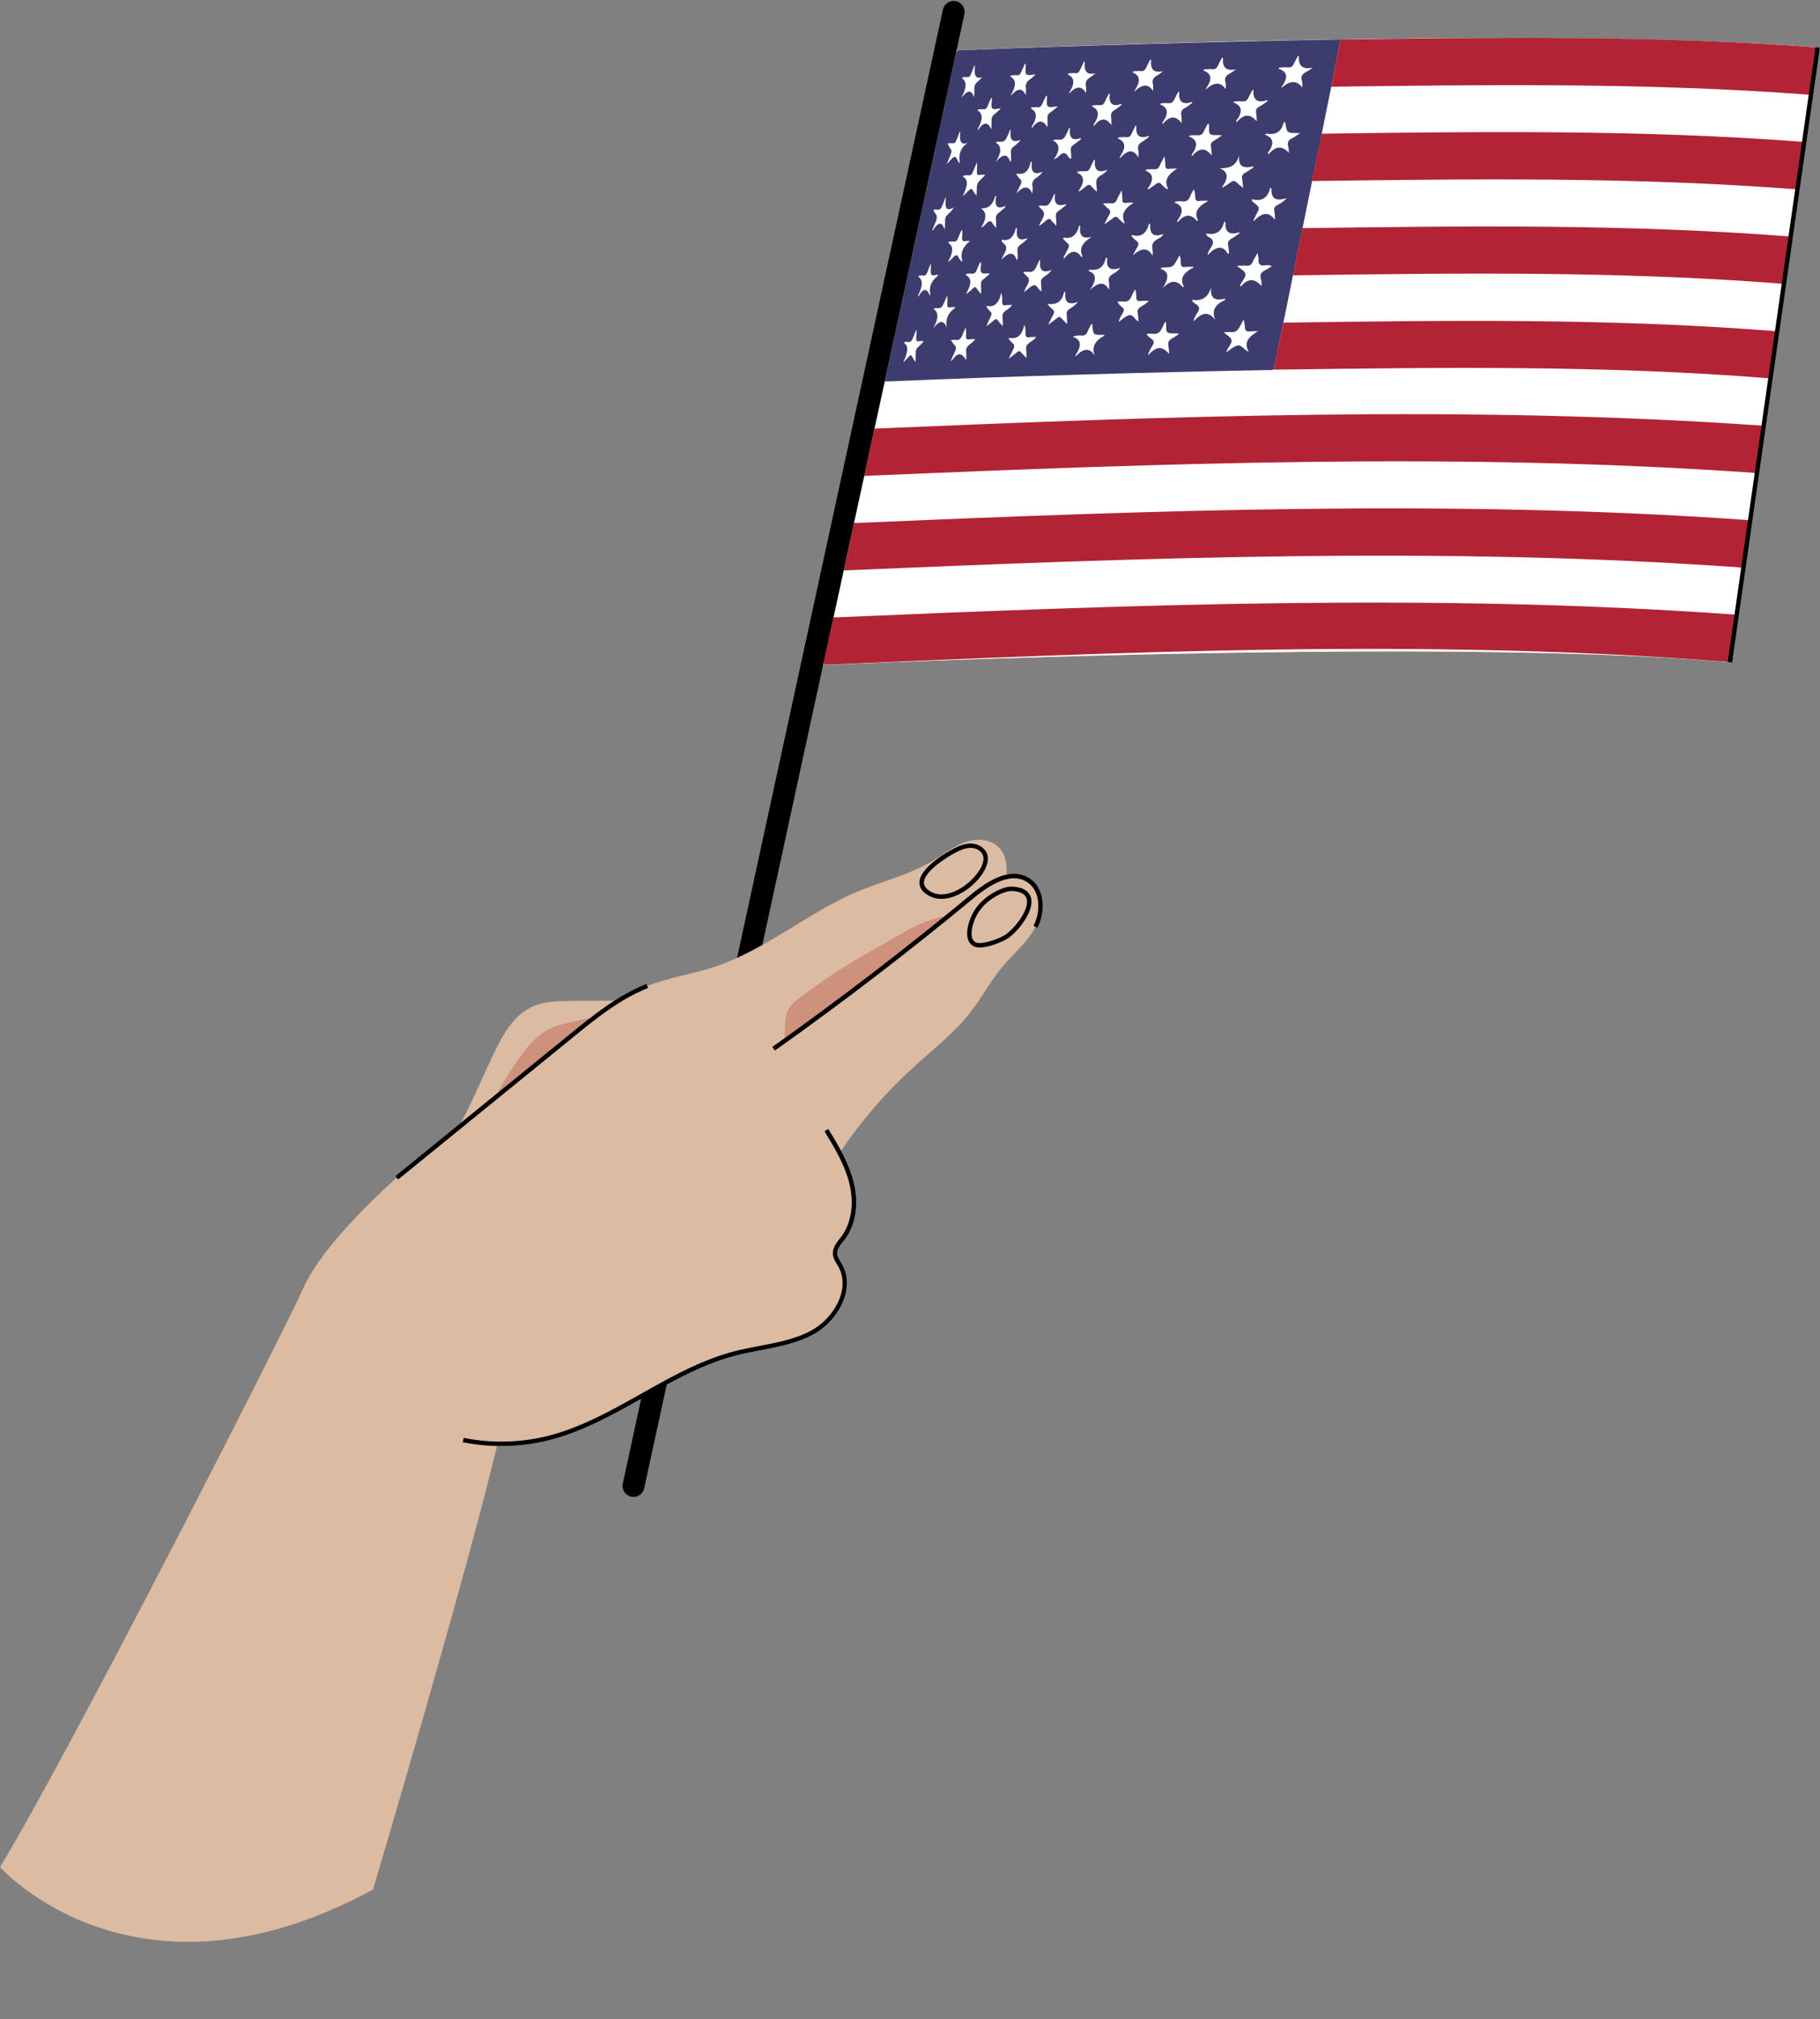 <?xml version="1.0" encoding="UTF-8"?><svg xmlns="http://www.w3.org/2000/svg" xmlns:xlink="http://www.w3.org/1999/xlink" height="457.4" preserveAspectRatio="xMidYMid meet" version="1.0" viewBox="0.0 -0.2 412.5 457.4" width="412.5" zoomAndPan="magnify"><rect x="0.0" y="-0.2" width="412.5" height="457.4" fill="#808080" stroke="none"/><g id="change1_1"><path d="M388.46,149.54c-2.18-0.17-4.37-0.32-6.56-0.47c-60.31-3.93-164.22,0.03-195.33,1.38l-13.77,63.42 c7.21-4.05,14.04-8.95,21.67-12.14c5.66-2.36,11.77-3.79,17.02-6.96c2.29-1.38,4.41-3.09,6.9-4.06c2.5-0.96,5.57-1.03,7.61,0.71 c1.85,1.57,2.27,4.01,2.13,6.52c1.95-0.42,3.67-0.15,5.19,0.82c3.54,2.26,3.7,7.59,1.82,11.23l-0.44-0.23c0,0,0,0,0,0 c-1.8,3.48-4.97,6.02-7.49,9.03c-2.64,3.15-4.56,6.83-7.07,10.09c-3.75,4.87-8.69,8.66-13.23,12.8c-6.15,5.6-11.62,11.94-16.3,18.82 c1.19,2.23,2.22,4.55,2.85,7.02c1.24,4.93,0.54,9.66-1.92,12.99c-0.13,0.18-0.28,0.37-0.42,0.55c-0.7,0.9-1.36,1.76-1.32,2.72 c0.03,0.67,0.4,1.3,0.81,1.97c0.12,0.21,0.25,0.41,0.36,0.62c3.01,5.5-1.03,12.7-6.54,15.71c-3.73,2.04-7.95,2.84-12.04,3.62 c-1.82,0.35-3.71,0.71-5.51,1.17c-5.85,1.5-11.27,4.2-15.33,6.4c-0.13,0.07-0.25,0.14-0.38,0.21l-5.1,23.49 c-0.26,1.17-1.29,1.97-2.44,1.97c-0.18,0-0.36-0.02-0.54-0.06c-1.35-0.29-2.2-1.63-1.91-2.97l4.17-19.21 c-6.61,3.72-13.45,7.52-20.94,9.39c-3.49,0.87-7.1,1.31-10.73,1.31c-0.31,0-0.62,0-0.93-0.01c-0.04,0-0.07,0-0.11,0 c-7.45,31.12-28.1,100.47-28.1,100.47C30.53,457.2,0,422.76,0,422.76c14.87-24.26,64.18-120.91,68.87-131.4 c4.7-10.5,21.05-24.76,21.05-24.76l0,0l-0.32-0.39c4.95-4.02,9.9-8.05,14.86-12.07c2.9-5.29,5.16-11.02,7.83-16.45 c1.89-3.87,4.25-7.86,8.14-9.73c2.82-1.35,6.07-1.4,9.19-1.42c3.22-0.02,6.42-0.04,9.64-0.05c2.3-1.47,4.71-2.8,7.26-3.8l0.18,0.47 l0,0c4.88-1.92,10.15-2.66,15.13-4.3c1.78-0.59,3.52-1.28,5.21-2.05L213.7,1.97c0.3-1.35,1.63-2.21,2.98-1.91 c1.35,0.29,2.2,1.62,1.91,2.97l-1.78,8.19c22.92-0.94,68.32-2.56,113.03-2.78c25.11-0.19,50.25-0.01,75.26,1.61 c1.98,0.13,3.92,0.26,5.81,0.4c0.1,0.01,0.2,0.01,0.29,0.02c0.01,0,0.02,0,0.04,0c0.08,0.01,0.16,0.01,0.24,0.02l0-0.03l0.99,0.14 l-19.9,139.3l-0.5-0.07C390.9,149.73,389.68,149.63,388.46,149.54z" fill="#DCBBA3"/></g><g id="change2_1"><path d="M134.55,230.43c-1.66,1.26-3.28,2.57-4.89,3.88c-5.83,4.74-11.67,9.48-17.51,14.23 c1.52-2.91,3.22-5.72,5.08-8.41c2.1-3.06,4.57-6.1,7.99-7.55c1.32-0.56,2.75-0.86,4.16-1.16 C130.7,231.15,132.85,230.37,134.55,230.43z M214.13,207.39c-5.16,0.64-11.58,5.03-16.09,7.51c-5.87,3.22-11.49,6.89-16.81,10.95 c-0.9,0.68-1.8,1.4-2.38,2.36c-0.69,1.13-0.87,2.49-0.94,3.8c-0.07,1.17-0.06,2.34,0.01,3.51c12.61-9,24.94-18.4,36.97-28.18 C214.67,207.34,214.41,207.35,214.13,207.39z" fill="#CE917C"/></g><g id="change3_1"><path d="M411.98,10.54l-19.9,139.3c-58-5.18-172.57-0.82-205.51,0.6l30.24-139.22 C255.12,9.65,356.21,6.17,411.98,10.54z" fill="#FFF"/></g><g id="change4_1"><path d="M200.51,86.33c5.37-24.72,10.74-49.44,16.1-74.16c0.18-0.82,0.31-0.95,0.72-0.97 c28.84-1.14,57.68-1.95,86.54-2.47c-0.71,3.57-1.43,7.14-2.14,10.71c-0.72,3.55-1.44,7.1-2.16,10.65 c-0.73,3.58-1.45,7.15-2.18,10.73c-0.72,3.55-1.45,7.1-2.17,10.66c-0.72,3.57-1.45,7.13-2.17,10.7c-0.72,3.57-1.45,7.14-2.17,10.71 c-0.73,3.54-1.47,7.08-2.2,10.63c-0.52,0.19-1.01,0.11-1.5,0.11c-28.64,0.56-57.26,1.37-85.88,2.57 C201.02,86.21,200.79,86.11,200.51,86.33z M290.67,19.52c1.74-1.47,3.19-1.51,4.34-0.09c0.01,0.09,0.03,0.19,0.15,0.11 c0.04-0.03,0.01-0.16,0.02-0.25c-0.03-0.42,0.01-0.87-0.12-1.25c-0.32-0.93,0.12-1.52,1.1-2.01c0.48-0.24,0.91-0.59,1.37-0.9 c-2.33,0.47-3.28-0.43-3.13-2.57c0-0.03-0.1-0.05-0.22-0.1c-0.31,0.58-0.65,1.16-0.92,1.75c-0.28,0.61-0.62,0.92-1.29,0.86 c-0.63-0.06-1.3,0.01-1.95,0.02c-0.08,0.09-0.17,0.18-0.25,0.27c2.11,0.69,2.16,2.1,0.79,3.99c-0.03,0.09-0.11,0.22-0.09,0.25 C290.55,19.71,290.62,19.6,290.67,19.52z M277.66,19.79c0.01,0.09,0.02,0.19,0.15,0.11c0.04-0.03,0.02-0.16,0.02-0.25 c-0.03-0.42,0.02-0.87-0.09-1.24c-0.29-0.93,0.14-1.52,1.08-2.01c0.46-0.24,0.89-0.6,1.33-0.9c-2.25,0.48-3.14-0.42-2.96-2.55 c0-0.03-0.1-0.05-0.21-0.1c-0.31,0.59-0.64,1.16-0.91,1.75c-0.28,0.61-0.61,0.93-1.25,0.87c-0.6-0.05-1.24,0.02-1.86,0.03 c-0.08,0.09-0.16,0.18-0.25,0.27c2,0.68,2.02,2.09,0.68,3.99c-0.03,0.09-0.11,0.22-0.09,0.25c0.08,0.08,0.15-0.02,0.2-0.11 C275.2,18.42,276.58,18.37,277.66,19.79z M261.21,20.22c0.01,0.09,0.02,0.19,0.13,0.11c0.04-0.03,0.02-0.16,0.02-0.25 c-0.02-0.42,0.04-0.87-0.06-1.24c-0.25-0.93,0.16-1.52,1.06-2.01c0.44-0.24,0.84-0.6,1.26-0.91c-2.12,0.49-2.93-0.41-2.72-2.54 c0-0.03-0.09-0.05-0.19-0.1c-0.3,0.59-0.62,1.16-0.89,1.76c-0.27,0.61-0.59,0.93-1.18,0.87c-0.56-0.05-1.15,0.02-1.73,0.04 c-0.08,0.09-0.16,0.18-0.24,0.27c1.84,0.68,1.84,2.08,0.55,3.99c-0.03,0.09-0.11,0.22-0.09,0.25c0.07,0.08,0.14-0.02,0.18-0.11 C258.93,18.86,260.23,18.8,261.21,20.22z M242.48,20.8c1.48-1.48,2.66-1.54,3.52-0.12c0,0.09,0.01,0.19,0.12,0.11 c0.03-0.03,0.02-0.16,0.03-0.25c0-0.42,0.05-0.87-0.03-1.24c-0.2-0.93,0.18-1.52,1.01-2.01c0.4-0.24,0.78-0.6,1.17-0.91 c-1.95,0.49-2.66-0.4-2.42-2.54c0-0.03-0.08-0.05-0.17-0.1c-0.29,0.59-0.59,1.16-0.85,1.76c-0.26,0.61-0.56,0.93-1.09,0.87 c-0.5-0.05-1.04,0.02-1.56,0.04c-0.07,0.09-0.15,0.18-0.22,0.27c1.64,0.67,1.61,2.08,0.4,3.99c-0.03,0.09-0.1,0.22-0.08,0.25 C242.37,21,242.44,20.89,242.48,20.8z M232.38,21.15c0,0.09,0.01,0.19,0.1,0.11c0.03-0.03,0.02-0.16,0.03-0.25 c0.01-0.42,0.07-0.87,0.01-1.24c-0.15-0.93,0.2-1.52,0.94-2.01c0.36-0.24,0.7-0.6,1.28-1.1c-0.86,0.03-1.62,0.32-2.06,0.01 c-0.5-0.36-0.1-1.58-0.22-2.35c-0.01-0.04-0.07-0.05-0.15-0.1c-0.27,0.59-0.55,1.16-0.79,1.76c-0.25,0.61-0.51,0.93-0.98,0.87 c-0.44-0.05-0.91,0.02-1.36,0.04c-0.07,0.09-0.13,0.18-0.2,0.27c1.4,0.68,1.33,2.08,0.23,3.99c-0.03,0.09-0.1,0.22-0.08,0.25 c0.05,0.08,0.11-0.02,0.15-0.11C230.63,19.79,231.66,19.73,232.38,21.15z M218.13,21.7c1.14-1.48,2-1.53,2.55-0.11 c0,0.09,0,0.19,0.08,0.11c0.03-0.03,0.02-0.16,0.03-0.25c0.02-0.42,0.09-0.87,0.05-1.25c-0.1-0.93,0.22-1.52,0.86-2.01 c0.31-0.24,0.61-0.6,0.92-0.9c-1.47,0.49-1.93-0.41-1.63-2.55c0-0.03-0.06-0.05-0.12-0.1c-0.24,0.59-0.5,1.16-0.71,1.75 c-0.22,0.61-0.46,0.93-0.84,0.87c-0.36-0.05-0.75,0.02-1.11,0.03c-0.06,0.09-0.11,0.18-0.17,0.27c1.12,0.68,1.02,2.09,0.04,3.99 c-0.03,0.09-0.09,0.22-0.07,0.25C218.04,21.89,218.09,21.79,218.13,21.7z M267.66,27.49c0.01,0.09,0.03,0.19,0.15,0.1 c0.04-0.03,0.01-0.16,0.02-0.25c-0.03-0.49-0.02-0.99-0.1-1.45c-0.12-0.69,0.02-1.19,0.81-1.61c0.55-0.29,1.05-0.72,1.58-1.09 c0.05-0.11,0.1-0.22,0.15-0.33c-2.43,0.86-3.18-0.17-3.01-2.26c0-0.01-0.05-0.02-0.16-0.06c-0.28,0.53-0.62,1.05-0.85,1.6 c-0.32,0.76-0.72,1.12-1.45,1.03c-0.52-0.06-1.09,0.01-1.63,0.03c-0.09,0.08-0.17,0.16-0.26,0.24c1.96,0.74,1.95,2.17,0.56,4.1 c-0.03,0.04,0,0.12,0.02,0.4C265.2,25.86,266.52,26.14,267.66,27.49z M284.66,27.08c0.01,0.09,0.04,0.19,0.16,0.1 c0.04-0.03,0.01-0.16,0.02-0.25c-0.04-0.49-0.04-0.99-0.13-1.45c-0.15-0.69,0-1.19,0.83-1.6c0.57-0.28,1.1-0.72,1.64-1.09 c0.05-0.11,0.1-0.22,0.15-0.33c-2.54,0.85-3.36-0.18-3.23-2.27c0-0.01-0.05-0.02-0.17-0.06c-0.29,0.53-0.64,1.05-0.87,1.6 c-0.32,0.76-0.74,1.12-1.52,1.03c-0.55-0.07-1.15,0.01-1.73,0.02c-0.09,0.08-0.18,0.16-0.27,0.24c2.1,0.75,2.12,2.18,0.68,4.1 c-0.03,0.04,0.01,0.12,0.03,0.4C282.02,25.44,283.43,25.73,284.66,27.08z M251.74,27.94c0.01,0.09,0.02,0.19,0.13,0.1 c0.04-0.03,0.02-0.16,0.02-0.25c-0.02-0.49,0.01-0.99-0.06-1.45c-0.1-0.69,0.05-1.19,0.79-1.61c0.51-0.29,0.99-0.73,1.48-1.1 c0.05-0.11,0.09-0.22,0.14-0.33c-2.27,0.86-2.93-0.16-2.73-2.25c0-0.01-0.05-0.02-0.15-0.06c-0.27,0.53-0.6,1.05-0.82,1.6 c-0.31,0.76-0.69,1.12-1.36,1.04c-0.48-0.06-1,0.02-1.49,0.03c-0.08,0.08-0.16,0.16-0.24,0.24c1.77,0.74,1.74,2.17,0.42,4.1 c-0.03,0.04,0,0.12,0.01,0.4C249.51,26.31,250.73,26.59,251.74,27.94z M224.58,28.87c0,0.09,0.01,0.19,0.1,0.1 c0.03-0.03,0.02-0.16,0.03-0.25c0.01-0.49,0.06-0.99,0.03-1.45c-0.04-0.69,0.1-1.19,0.69-1.61c0.41-0.29,0.8-0.73,1.42-1.3 c-0.82,0.03-1.56,0.34-1.93,0c-0.42-0.38-0.04-1.61-0.14-2.38c0-0.02-0.03-0.02-0.11-0.06c-0.24,0.53-0.51,1.05-0.71,1.6 c-0.28,0.76-0.58,1.12-1.08,1.03c-0.35-0.06-0.75,0.01-1.12,0.03c-0.06,0.08-0.13,0.16-0.19,0.24c1.27,0.74,1.17,2.18,0.08,4.1 c-0.02,0.04-0.01,0.12-0.01,0.4C222.97,27.24,223.87,27.52,224.58,28.87z M237.27,28.41c0,0.09,0.02,0.19,0.12,0.1 c0.03-0.03,0.02-0.16,0.03-0.25c0-0.49,0.03-0.99-0.01-1.45c-0.07-0.69,0.07-1.19,0.75-1.61c0.47-0.29,0.9-0.73,1.61-1.3 c-0.95,0.03-1.8,0.34-2.25,0c-0.5-0.38-0.1-1.6-0.25-2.38c0-0.02-0.04-0.02-0.13-0.06c-0.26,0.53-0.56,1.05-0.77,1.6 c-0.3,0.76-0.64,1.12-1.23,1.04c-0.42-0.06-0.88,0.02-1.32,0.03c-0.07,0.08-0.15,0.16-0.22,0.24c1.54,0.74,1.48,2.17,0.26,4.1 c-0.03,0.04,0,0.12,0,0.4C235.32,26.78,236.39,27.06,237.27,28.41z M274.53,64.87c-0.76,2.4-2.18,3.17-4.15,2.84 c-0.04-0.01-0.12,0.07-0.2,0.13c0.16,0.42,0.53,0.65,0.88,0.85c0.81,0.48,0.97,1.09,0.25,2.08c-0.32,0.44-0.5,0.95-0.75,1.43 c0,0.13,0,0.26,0.01,0.38c2.01-2.25,3.52-2.11,4.85-0.33c-0.82-2.04-0.09-3.47,2.15-4.43c0.04-0.02,0.05-0.13,0.13-0.36 C275.43,68.02,274.17,67.44,274.53,64.87z M258.04,72.56c-0.07-0.71-0.07-1.31-0.18-1.87c-0.13-0.65,0.12-1.05,0.77-1.44 c0.57-0.34,1.2-0.64,1.72-1.31c-0.72,0.02-1.31-0.02-1.91,0.06c-0.67,0.09-0.86-0.21-0.9-0.82c-0.03-0.59,0.03-1.24-0.29-1.82 c-0.28,0.54-0.55,0.95-0.71,1.38c-0.39,1.05-0.99,1.51-1.96,1.37c-0.42-0.06-0.89,0.01-1.33,0.02c0.31,0.58,0.66,0.97,1.09,1.27 c0.46,0.32,0.5,0.7,0.13,1.33c-0.36,0.61-0.75,1.23-0.96,2.01c0.9-0.6,1.72-1.45,2.47-1.56c0.83-0.12,1.18,0.92,1.85,1.32 C257.85,72.53,257.89,72.53,258.04,72.56z M237.37,68.66c0.47,0.5,0.75,0.89,1.12,1.16c0.48,0.35,0.54,0.77,0.11,1.49 c-0.34,0.57-0.6,1.18-1.03,2.05c0.81-0.6,1.37-0.96,1.89-1.41c0.51-0.44,0.82-0.42,1.14-0.03c0.33,0.42,0.75,0.76,1.29,1.29 c-0.05-0.88-0.05-1.48-0.13-2.04c-0.09-0.64,0.12-1.06,0.73-1.44c0.53-0.34,1.1-0.68,1.86-1.57c-2.45,0.95-3.08-0.1-2.9-2.14 c0-0.03-0.09-0.04-0.28-0.1C240.69,68.43,239.24,68.81,237.37,68.66z M223.54,69.27c0.32,0.4,0.58,0.79,0.9,1.09 c0.35,0.32,0.36,0.7,0.04,1.33c-0.32,0.61-0.66,1.23-0.87,2.03c0.59-0.49,1.1-0.85,1.57-1.3c0.47-0.45,0.74-0.4,1-0.01 c0.28,0.41,0.63,0.75,1.1,1.28c-0.02-0.89,0-1.49-0.06-2.05c-0.07-0.65,0.15-1.05,0.7-1.44c0.48-0.34,1.01-0.64,1.46-1.32 c-0.59,0.02-1.06-0.01-1.55,0.07c-0.55,0.09-0.69-0.21-0.69-0.81c0-0.59,0.09-1.24-0.22-2c-0.57,2.65-1.76,3.25-3.19,2.97 C223.71,69.11,223.68,69.15,223.54,69.27z M211.55,69.75c1.26,0.82,1.18,2.31-0.07,4.49c1.46-1.94,2.46-2.01,3.14-0.12 c-0.43-2.13,0.36-3.51,1.83-4.55c0.01-0.01,0.01-0.06,0.04-0.21c-0.37,0.01-0.74-0.02-1.12,0.06c-0.54,0.11-0.74-0.15-0.67-0.95 c0.05-0.55,0.01-1.06,0.01-1.81c-0.49,1.06-0.8,2.14-1.28,2.68C212.92,69.89,212.35,69.34,211.55,69.75z M231.89,61.44 c0.32,0.37,0.5,0.67,0.76,0.85c0.71,0.49,0.75,1.19,0.1,2.25c-0.25,0.41-0.51,0.86-0.61,1.42c0.76-0.56,1.53-1.43,2.19-1.54 c0.72-0.11,0.98,0.99,1.71,1.39c-0.03-0.71-0.02-1.34-0.09-1.93c-0.07-0.6,0.12-0.98,0.66-1.36c0.52-0.37,1.12-0.68,1.75-1.57 c-2.22,0.9-2.82-0.11-2.62-2.17c0-0.03-0.09-0.04-0.16-0.07c-0.42,0.83-0.72,1.91-1.3,2.41C233.64,61.67,232.85,61.23,231.89,61.44z M246.74,61.2c1.94,0.64,1.73,2.21,0.26,4.35c1.9-1.86,3.34-2.06,4.34-0.11c0.06-0.69,0.11-1.24-0.01-1.7 c-0.24-0.9,0.16-1.45,1.02-1.95c0.46-0.26,0.95-0.55,1.6-1.33c-2.42,0.85-3.24-0.03-3.02-2.15c0-0.03-0.09-0.05-0.28-0.15 c-0.52,2.45-1.96,2.97-3.69,2.73C246.94,60.9,246.91,60.96,246.74,61.2z M263.54,65.08c1.92-2.07,3.31-1.68,4.5-0.27 c0.01,0.01,0.06-0.01,0.3-0.04c-1.07-1.95,0.04-3.29,2.08-4.33c0.02-0.01,0.02-0.06,0.05-0.21c-0.63,0.01-1.25-0.02-1.89,0.06 c-0.68,0.08-0.9-0.2-0.94-0.81c-0.04-0.59,0.01-1.23-0.31-1.82c-0.18,0.32-0.3,0.52-0.41,0.73c-1.05,1.94-1.06,1.93-3.06,2.01 c-0.22,0.01-0.46-0.12-0.83,0.31C265.2,61.37,264.8,62.97,263.54,65.08z M204.71,81.93c0.51-0.53,0.9-0.88,1.27-1.33 c0.36-0.44,0.56-0.43,0.74-0.03c0.19,0.42,0.44,0.75,0.76,1.27c0.03-0.86,0.08-1.46,0.06-2.02c-0.02-0.65,0.17-1.06,0.6-1.44 c0.38-0.34,0.79-0.67,1.21-1.32c-0.47,0.02-0.83-0.01-1.2,0.06c-0.4,0.08-0.53-0.15-0.49-0.8c0.04-0.6,0.11-1.23,0-1.84 c-0.4,0.95-0.68,2.01-1.11,2.53c-0.45,0.54-0.95,0.12-1.44,0.24c-0.03,0.01-0.07,0.1-0.2,0.3 C206.11,78.18,205.64,79.85,204.71,81.93z M218.99,81.36c0-0.78,0.04-1.36-0.02-1.87c-0.08-0.74,0.19-1.18,0.75-1.61 c0.42-0.33,0.89-0.62,1.31-1.26c-0.56,0.02-1-0.01-1.45,0.07c-0.49,0.08-0.65-0.17-0.63-0.8c0.02-0.59,0.09-1.24-0.1-1.84 c-0.25,0.55-0.47,0.96-0.62,1.38c-0.36,1.05-0.83,1.52-1.53,1.37c-0.3-0.06-0.66,0.01-1.19,0.03c0.4,0.56,0.63,0.96,0.92,1.26 c0.35,0.35,0.29,0.8-0.03,1.43c-0.29,0.58-0.53,1.19-0.8,1.78c0.01,0.12,0.01,0.24,0.02,0.37C217.21,79.22,218.1,79.95,218.99,81.36 z M228.57,76.51c0.36,0.4,0.64,0.8,1,1.09c0.42,0.35,0.38,0.8,0.03,1.43c-0.32,0.58-0.58,1.19-1,2.05c0.76-0.59,1.31-0.94,1.8-1.39 c0.49-0.45,0.78-0.41,1.07-0.02c0.31,0.41,0.7,0.74,1.2,1.24c-0.03-0.82,0-1.39-0.09-1.91c-0.12-0.74,0.18-1.18,0.81-1.61 c0.47-0.33,1-0.62,1.47-1.26c-0.64,0.02-1.15-0.01-1.67,0.07c-0.57,0.08-0.76-0.17-0.76-0.8c0-0.59,0.06-1.23-0.26-2.04 c-0.58,2.67-1.84,3.27-3.38,2.99C228.76,76.36,228.73,76.39,228.57,76.51z M265,79.98c-0.08-0.8-0.08-1.36-0.2-1.88 c-0.15-0.7,0.05-1.2,0.84-1.62c0.57-0.3,1.1-0.72,1.65-1.08c-0.92-0.21-1.97,0.09-2.58-0.25c-0.64-0.35-0.26-1.54-0.46-2.31 c-0.01-0.04-0.1-0.05-0.2-0.1c-0.46,0.83-0.76,1.89-1.42,2.41c-0.7,0.55-1.67,0.14-2.53,0.26c-0.05,0.01-0.11,0.08-0.24,0.18 c0.38,0.34,0.71,0.72,1.13,0.99c0.59,0.37,0.66,0.84,0.17,1.58c-0.36,0.55-0.61,1.15-0.91,1.73c0.01,0.12,0.02,0.23,0.03,0.35 C262.25,77.93,263.62,78.42,265,79.98z M285.14,74.83c-0.59,0.01-1.18-0.03-1.78,0.05c-0.83,0.11-1.21-0.16-1.21-0.95 c0-0.55-0.15-1.06-0.26-1.79c-0.63,1.05-0.97,2.12-1.68,2.65c-0.75,0.54-1.78,0-2.84,0.34c0.63,0.57,1.58,0.97,1.75,1.69 c0.18,0.79-0.91,1.74-1.23,2.79c0.97-0.58,1.88-1.45,2.71-1.55c0.9-0.1,1.32,1,2.44,1.43C281.77,77.39,283.01,76.08,285.14,74.83z M243.82,80.52c1.74-1.86,3.18-2.03,4.3-0.1c-0.8-2.14,0.19-3.52,2.15-4.56c0.01-0.01,0.02-0.06,0.02-0.11 c-0.08-0.18-0.28-0.09-0.44-0.09c-2.06,0.01-2.05,0.01-2.25-2.02c-0.02-0.16,0.07-0.38-0.22-0.46c-0.29,0.57-0.64,1.13-0.88,1.72 c-0.29,0.71-0.68,0.94-1.3,0.91c-0.54-0.02-1.09-0.1-2.06,0.27c2.14,0.75,1.91,2.27,0.63,4.16 C243.77,80.28,243.79,80.32,243.82,80.52z M285.97,64.61c-0.08-0.71-0.06-1.22-0.2-1.66c-0.27-0.86,0-1.47,1.01-1.95 c0.52-0.25,1-0.62,1.51-0.93c-0.53-0.2-1-0.25-1.48-0.17c-1.1,0.18-1.63-0.17-1.58-1.24c0.02-0.44-0.11-0.86-0.21-1.58 c-0.47,0.86-0.83,1.42-1.08,2.01c-0.3,0.7-0.71,0.96-1.42,0.9c-0.62-0.05-1.27,0.01-2.18,0.03c0.81,0.72,1.73,1.09,1.91,1.79 c0.2,0.77-0.79,1.69-1.16,2.58c-0.02,0.05,0.03,0.11,0.12,0.33C283.1,62.52,284.52,63.09,285.97,64.61z M211,59.44 c-0.26,0.63-0.48,1.07-0.63,1.54c-0.3,0.97-0.66,1.39-1.18,1.25c-0.26-0.07-0.57,0.01-0.85,0.02c-0.06,0.08-0.12,0.16-0.19,0.25 c1.11,0.73,0.96,2.19-0.03,4.11c-0.02,0.04-0.01,0.12-0.01,0.43c1.27-2.26,2.02-1.75,2.6-0.37c0,0.01,0.03-0.01,0.18-0.06 c-0.46-1.94,0.33-3.28,1.66-4.32c0.01-0.01,0.01-0.06,0.05-0.27c-0.53,0.02-1.25,0.37-1.52-0.03 C210.83,61.59,211.01,60.44,211,59.44z M219.04,66.42c0.5-0.44,0.97-0.79,1.41-1.24c0.43-0.44,0.68-0.42,0.92-0.02 c0.26,0.42,0.58,0.75,1,1.27c-0.01-0.9,0.01-1.53-0.03-2.12c-0.04-0.56,0.11-0.93,0.58-1.27c0.48-0.36,0.95-0.81,1.43-1.23 c-0.66-0.19-1.44,0.11-1.85-0.22c-0.44-0.35-0.09-1.53-0.17-2.3c-0.01-0.05-0.06-0.07-0.14-0.14c-0.24,0.52-0.53,1.02-0.7,1.53 c-0.31,0.92-0.72,1.2-1.29,1.11c-0.35-0.05-0.74,0.02-1.11,0.03c-0.07,0.09-0.15,0.19-0.22,0.28c1.48,0.71,1.26,2.21,0.16,4.11 C219.02,66.23,219.03,66.28,219.04,66.42z M256.52,53.02c-0.01,0.11-0.03,0.22-0.04,0.34c0.37,0.35,0.71,0.75,1.13,1.04 c0.5,0.34,0.53,0.75,0.13,1.41c-0.36,0.6-0.65,1.23-0.97,1.85c1.91-1.77,3.37-1.82,4.46,0.04c0.05-0.54,0.08-0.94-0.01-1.28 c-0.28-1.1,0.03-1.94,1.31-2.55c0.35-0.17,0.82-0.37,1.13-1.06c-2.38,0.85-3.11-0.17-2.96-2.22c0-0.03-0.1-0.04-0.28-0.11 C259.84,52.8,258.49,53.64,256.52,53.02z M278.31,57.35c0.08-0.08,0.16-0.15,0.24-0.23c-0.06-0.58-0.06-1.18-0.2-1.72 c-0.18-0.73,0.12-1.19,0.88-1.6c0.57-0.3,1.09-0.72,1.63-1.09c0.03-0.11,0.07-0.21,0.1-0.32c-2.48,0.81-3.35-0.14-3.21-2.22 c0-0.03-0.1-0.05-0.3-0.14c-0.51,2.28-1.92,3.04-3.89,2.69c-0.04-0.01-0.11,0.07-0.19,0.12c0.11,0.37,0.42,0.57,0.72,0.73 c0.98,0.53,1.12,1.28,0.29,2.41c-0.27,0.37-0.44,0.81-0.65,1.22c0,0.12,0.01,0.23,0.01,0.35C275.67,55.54,277.22,55.31,278.31,57.35 z M219.87,54.37c-0.36,0.01-0.7-0.03-1.06,0.05c-0.6,0.14-0.83-0.14-0.75-1.04c0.05-0.51,0.13-1.1-0.08-1.56 c-0.27,0.62-0.53,1.13-0.72,1.66c-0.27,0.76-0.58,1.13-1.07,1.04c-0.35-0.06-0.73,0.01-1.09,0.03c-0.07,0.09-0.14,0.17-0.2,0.26 c1.28,0.74,1.12,2.2,0.06,4.11c-0.02,0.03,0.01,0.1,0.02,0.2c0.35-0.33,0.72-0.62,1.05-1c0.54-0.61,0.91-0.7,1.2-0.07 c0.17,0.38,0.44,0.65,0.66,0.96c0.08,0,0.15,0,0.23,0C217.52,56.95,218.38,55.62,219.87,54.37z M247.44,53.44 c-2.04,0.57-2.88-0.22-2.61-2.37c0-0.04-0.08-0.06-0.24-0.18c-0.55,2.29-1.8,3.06-3.46,2.74c-0.03-0.01-0.1,0.07-0.24,0.18 c0.35,0.37,0.64,0.76,1.02,1.05c0.44,0.34,0.48,0.75,0.09,1.41c-0.35,0.6-0.62,1.23-0.93,1.85c0.01,0.11,0.01,0.23,0.02,0.34 c1.79-2.27,3-1.89,4.01-0.46c0.01,0.01,0.05-0.01,0.26-0.06C244.45,56.01,245.51,54.67,247.44,53.44z M230.45,58.72 c0.07-0.08,0.14-0.16,0.2-0.24c-0.01-0.58,0.03-1.18-0.04-1.72c-0.09-0.73,0.16-1.19,0.78-1.6c0.46-0.31,0.89-0.73,1.33-1.1 c0.03-0.11,0.07-0.21,0.1-0.32c-1.99,0.83-2.58-0.12-2.33-2.2c0-0.03-0.08-0.05-0.22-0.14c-0.53,2.28-1.66,3.05-3.11,2.71 c-0.03-0.01-0.09,0.07-0.15,0.13c0.06,0.37,0.28,0.57,0.49,0.73c0.7,0.52,0.76,1.27,0.06,2.41c-0.23,0.38-0.38,0.81-0.57,1.22 C228.53,57,229.75,56.64,230.45,58.72z M218.18,44.27c0.52-0.5,0.91-0.81,1.27-1.21c0.49-0.54,0.83-0.6,1.09-0.06 c0.19,0.39,0.47,0.69,0.79,1.14c0.02-0.43,0.03-0.63,0.03-0.84c0.04-2.02,0.03-2.01,1.49-3.38c0.13-0.12,0.33-0.17,0.38-0.55 c-0.41,0.02-0.8-0.02-1.21,0.06c-0.48,0.09-0.66-0.14-0.61-0.84c0.05-0.58,0.02-1.14,0.03-2.02c-0.38,0.88-0.66,1.45-0.87,2.03 c-0.25,0.69-0.53,0.98-0.97,0.92c-0.38-0.05-0.78,0.02-1.17,0.03c-0.08,0.09-0.16,0.18-0.23,0.28 C219.71,40.5,219.18,42.19,218.18,44.27z M235.48,51.02c0.59-0.46,1.12-0.81,1.6-1.25c0.55-0.51,0.89-0.47,1.22-0.02 c0.29,0.4,0.65,0.71,1.13,1.2c-0.04-0.87-0.03-1.47-0.1-2.03c-0.09-0.65,0.13-1.06,0.71-1.44c0.52-0.33,1.01-0.76,1.51-1.15 c0.03-0.11,0.07-0.21,0.1-0.32c-2.03,0.74-2.81-0.05-2.53-2.2c0-0.04-0.07-0.06-0.14-0.11c-0.45,0.84-0.78,1.93-1.38,2.45 c-0.62,0.54-1.4,0.02-2.24,0.34c0.46,0.57,1.18,0.96,1.26,1.67C236.72,48.96,235.82,49.92,235.48,51.02z M225.79,44.17 c-0.15,0.05-0.24,0.07-0.24,0.09c-0.64,2.32-1.81,2.79-3.22,2.75c1.33,0.86,1.33,2.33-0.02,4.42c0.47-0.3,0.84-0.55,1.15-0.91 c0.71-0.8,1.19-0.76,1.56-0.03c0.16,0.32,0.42,0.53,0.75,0.93c-0.01-0.86,0.02-1.46-0.03-2.01c-0.06-0.65,0.15-1.06,0.67-1.44 c0.46-0.33,0.9-0.76,1.35-1.15c0.05-0.13,0.1-0.26,0.14-0.39C225.93,47.35,225.34,46.44,225.79,44.17z M247.99,35.98 c-0.28,0.56-0.61,1.13-0.85,1.71c-0.29,0.7-0.64,0.97-1.23,0.91c-0.51-0.05-1.05,0.02-1.57,0.04c-0.08,0.09-0.17,0.18-0.25,0.27 c1.84,0.72,1.68,2.21,0.4,4.11c-0.02,0.02,0.03,0.09,0.07,0.18c0.51-0.38,1.04-0.72,1.52-1.14c0.56-0.48,0.94-0.51,1.3-0.04 c0.31,0.4,0.71,0.72,1.22,1.22c-0.04-0.68-0.02-1.1-0.09-1.49c-0.18-0.98,0.04-1.75,1.13-2.29c0.39-0.19,0.75-0.56,1.12-0.84 c0.05-0.11,0.1-0.22,0.14-0.33c-2.28,0.86-2.93-0.18-2.74-2.26C248.16,36.01,248.11,36.01,247.99,35.98z M214.29,44.53 c-0.39,0.92-0.66,1.99-1.09,2.5c-0.45,0.54-0.97,0.14-1.47,0.24c-0.03,0.01-0.07,0.08-0.15,0.17c0.12,0.24,0.22,0.52,0.37,0.68 c0.5,0.52,0.51,1.28-0.08,2.42c-0.19,0.38-0.33,0.81-0.5,1.22c-0.01,0.13-0.02,0.25-0.03,0.38c1.34-2.21,2.21-2.12,2.75-0.33 c0.09-0.78,0.13-1.4,0.12-2c-0.01-0.59,0.13-0.98,0.55-1.37c0.4-0.37,0.84-0.68,1.45-1.68c-1.83,1.12-2.09-0.04-1.84-2.07 C214.36,44.68,214.34,44.66,214.29,44.53z M271.55,49.77c-1.06-1.94,0.08-3.27,2.1-4.31c0.01-0.01,0.01-0.06,0.03-0.2 c-0.62,0.01-1.24-0.02-1.87,0.06c-0.68,0.09-0.88-0.21-0.92-0.81c-0.04-0.59,0.02-1.24-0.32-1.81c-0.31,0.57-0.61,1.01-0.78,1.47 c-0.36,0.96-0.9,1.39-1.83,1.25c-0.47-0.07-1,0.01-1.5,0.02c-0.09,0.08-0.19,0.16-0.28,0.24c2.1,0.73,2.06,2.19,0.65,4.11 c-0.03,0.04,0.01,0.12,0.05,0.39c1.85-2.19,3.22-1.74,4.4-0.34C271.28,49.85,271.32,49.83,271.55,49.77z M230.37,43.62 c1.61-1.75,2.8-1.84,3.59,0.04c0.07-0.68,0.14-1.23,0.05-1.69c-0.17-0.9,0.18-1.46,0.93-1.94c0.4-0.26,0.82-0.56,1.39-1.33 c-2.13,0.9-2.7-0.08-2.46-2.15c0-0.03-0.08-0.05-0.25-0.14c-0.47,2.4-1.66,2.99-3.08,2.72c-0.03-0.01-0.09,0.07-0.19,0.17 c0.27,0.35,0.49,0.74,0.8,1c0.44,0.37,0.46,0.83,0.05,1.57C230.88,42.43,230.64,43.03,230.37,43.62z M280.88,34.91 c-0.71,2.65-2.38,3.04-4.46,3c2.08,0.82,1.97,2.33,0.58,4.24c-0.01,0.02,0.05,0.08,0.1,0.15c0.58-0.38,1.17-0.71,1.72-1.13 c0.63-0.49,1.07-0.48,1.49-0.02c0.37,0.4,0.84,0.72,1.45,1.22c-0.1-0.86-0.13-1.46-0.24-2.02c-0.13-0.63,0.05-1.06,0.75-1.44 c0.61-0.32,1.17-0.76,1.76-1.14c0.03-0.1,0.05-0.2,0.08-0.3C281.76,38.09,280.53,37.5,280.88,34.91z M266.8,37.99 c-0.58,0.01-1.15-0.02-1.73,0.06c-0.68,0.09-0.96-0.14-0.95-0.84c0.01-0.58-0.09-1.14-0.17-2.01c-0.47,0.89-0.81,1.45-1.06,2.04 c-0.29,0.7-0.67,0.97-1.32,0.91c-0.56-0.05-1.15,0.02-1.73,0.03c-0.09,0.09-0.18,0.17-0.27,0.26c2.02,0.73,1.91,2.2,0.55,4.11 c-0.02,0.03,0.03,0.1,0.07,0.19c0.55-0.38,1.12-0.72,1.64-1.14c0.59-0.47,1.01-0.52,1.41-0.05c0.35,0.41,0.79,0.73,1.19,1.08 c0.11-0.01,0.22-0.01,0.33-0.02C263.68,40.54,264.85,39.23,266.8,37.99z M283.74,44.91c-0.02,0.59,0.35,0.7,0.57,0.88 c1.25,1.05,1.26,1.05,0.36,2.73c-0.18,0.34-0.34,0.69-0.51,1.03c0,0.13-0.01,0.25-0.01,0.38c2.03-2.22,3.56-2.09,4.81-0.31 c0.02-0.74,0-1.34-0.13-1.9c-0.16-0.67,0.01-1.12,0.79-1.53c0.6-0.32,1.25-0.66,2.04-1.51c-2.69,0.85-3.62-0.06-3.48-2.17 c0-0.03-0.11-0.05-0.3-0.13C287.32,44.7,285.89,45.54,283.74,44.91z M256.96,45.7c-0.56,0.02-1.12-0.02-1.68,0.06 c-0.66,0.09-0.93-0.14-0.91-0.84c0.02-0.58-0.08-1.13-0.14-2.01c-0.46,0.9-0.8,1.46-1.05,2.05c-0.29,0.71-0.68,0.95-1.29,0.9 c-0.53-0.05-1.1,0.02-1.92,0.04c0.55,0.55,0.85,0.93,1.24,1.2c0.51,0.35,0.57,0.78,0.12,1.49c-0.35,0.57-0.61,1.18-1.05,2.04 c0.82-0.58,1.41-0.94,1.95-1.39c0.53-0.43,0.86-0.43,1.19-0.03c0.36,0.42,0.79,0.75,1.2,1.13c0.11-0.01,0.22-0.02,0.32-0.03 C253.88,48.22,255.1,46.93,256.96,45.7z M238.59,31.58c1.69,0.82,1.72,2.29,0.22,4.38c0.48-0.26,0.85-0.45,1.14-0.76 c0.93-0.99,1.57-0.9,2.08-0.04c0.16,0.27,0.36,0.56,0.77,0.6c-0.03-0.68-0.03-1.31-0.09-1.91c-0.07-0.57,0.12-0.93,0.63-1.26 c0.54-0.36,1.06-0.81,1.6-1.22c0.03-0.11,0.06-0.21,0.1-0.32c-2.04,0.77-2.79-0.06-2.53-2.2c0-0.04-0.08-0.06-0.14-0.1 c-0.45,0.84-0.78,1.94-1.38,2.45C240.37,31.72,239.59,31.2,238.59,31.58z M229,36.54c0.05-0.13,0.1-0.26,0.15-0.39 c-0.01-0.58,0.02-1.18-0.03-1.74c-0.06-0.65,0.15-1.05,0.67-1.44c0.45-0.34,0.94-0.68,1.57-1.52c-1.95,0.83-2.56-0.01-2.27-2.15 c0-0.04-0.07-0.06-0.12-0.1c-0.42,0.84-0.74,1.94-1.27,2.45c-0.55,0.53-1.21,0.01-2.08,0.4c1.43,0.82,1.41,2.29,0.04,4.49 C227.24,34.64,228.37,34.48,229,36.54z M219.4,32.14c-1.64,0.67-2.01-0.37-1.73-2.46c0-0.01-0.03-0.02-0.11-0.06 c-0.23,0.57-0.49,1.13-0.7,1.71c-0.24,0.69-0.49,0.98-0.89,0.92c-0.34-0.05-0.71,0.01-1.22,0.04c0.29,0.54,0.46,0.95,0.7,1.24 c0.27,0.34,0.26,0.75-0.04,1.41c-0.27,0.6-0.5,1.23-0.83,2.05c0.66-0.66,1.25-1.52,1.74-1.63c0.54-0.12,0.64,1.02,1.23,1.47 C217.21,34.76,217.69,33.22,219.4,32.14z M274.65,34.86c-0.06-0.64-0.09-1.26-0.19-1.85c-0.1-0.59,0.05-0.99,0.7-1.35 c0.62-0.34,1.2-0.79,1.79-1.19c-0.92-0.19-1.96,0.11-2.55-0.23c-0.61-0.35-0.25-1.53-0.43-2.3c-0.01-0.05-0.09-0.06-0.2-0.13 c-0.3,0.55-0.65,1.08-0.87,1.64c-0.32,0.81-0.79,1.06-1.51,0.99c-0.54-0.05-1.12,0.02-1.67,0.03c-0.09,0.09-0.17,0.17-0.26,0.26 c2.08,0.72,2.04,2.17,0.63,4.09c-0.03,0.04,0.02,0.11,0.06,0.38c1.84-2.2,3.18-1.73,4.35-0.33 C274.5,34.88,274.54,34.87,274.65,34.86z M292.13,34.44c-0.05-0.51-0.05-1.05-0.17-1.54c-0.2-0.77-0.04-1.33,0.9-1.78 c0.55-0.26,1.06-0.67,1.81-1.15c-0.4-0.02-0.53-0.03-0.66-0.03c-2.34-0.01-2.33-0.01-2.67-2.23c-0.02-0.14-0.03-0.27-0.39-0.23 c-0.46,2.25-1.91,2.93-3.89,2.6c-0.04-0.01-0.12,0.07-0.38,0.24c2.2,0.72,2.05,2.24,0.66,4.15c-0.01,0.02,0.05,0.08,0.18,0.27 C289.36,32.59,290.8,32.98,292.13,34.44z M257.38,28.27c-0.3,0.59-0.64,1.19-0.91,1.82c-0.26,0.61-0.59,0.83-1.13,0.79 c-0.57-0.04-1.18,0.02-1.76,0.04c-0.08,0.08-0.17,0.17-0.25,0.25c1.89,0.72,1.88,2.15,0.51,4.09c-0.03,0.04,0,0.13,0,0.39 c1.77-2.03,3.15-2.05,4.16-0.18c0.05-0.66,0.1-1.17-0.01-1.6c-0.25-0.97,0.17-1.59,1.1-2.1c0.43-0.24,0.83-0.59,1.24-0.89 c0.04-0.11,0.08-0.22,0.12-0.33c-2.37,0.89-3.05-0.18-2.89-2.26C257.56,28.28,257.5,28.28,257.38,28.27z" fill="#3D3C6E"/></g><g id="change5_1"><path d="M393.61,139.01c-0.48,3.38-0.98,6.75-1.44,10.13c-0.07,0.54-0.2,0.77-0.63,0.62 c-0.08-0.03-0.18-0.02-0.26-0.03c-67.29-5.37-136.38-2.26-204.25,0.67c-0.39,0.02-0.42-0.18-0.24-1c0.73-3.26,1.43-6.53,2.14-9.79 c0.19,0.01,0.39,0.05,0.59,0.04c67.48-2.86,135.6-5.49,203.03-0.67C392.9,139.02,393.26,139.01,393.61,139.01z M191.8,129 c67.26-2.85,135.15-5.45,202.37-0.67c0.32,0.03,0.64,0.07,0.95,0.11c0.51-3.6,1.03-7.2,1.54-10.8c-0.32-0.02-0.64-0.04-0.96-0.06 c-66.95-4.72-134.56-2.15-201.56,0.68c-0.19,0.01-0.38,0-0.57,0.01c-0.78,3.6-1.56,7.19-2.34,10.79 C191.41,129.03,191.61,129,191.8,129z M398.94,96.19c-66.52-4.63-133.68-2.11-200.25,0.68c-0.16,0.01-0.32,0.02-0.48,0.03 c-0.78,3.6-1.56,7.19-2.34,10.79c0.2-0.04,0.4-0.1,0.59-0.11c66.74-2.81,134.08-5.35,200.78-0.68c0.32,0.03,0.62,0.11,0.93,0.17 c0.51-3.6,1.03-7.2,1.54-10.8C399.46,96.24,399.2,96.22,398.94,96.19z M409.76,21.24c0.22,0.02,0.44,0.08,0.66,0.12 c0.47-3.27,0.91-6.54,1.42-9.8c0.13-0.83,0-1.02-0.63-1.07c-35.64-2.67-71.6-2.21-107.35-1.75c-0.71,3.57-1.43,7.14-2.14,10.71 C337.69,18.97,373.85,18.53,409.76,21.24z M406.77,42.66c0.2,0.02,0.4,0.04,0.59,0.07c0.51-3.6,1.03-7.2,1.54-10.8 c-0.2-0.01-0.4,0-0.6-0.02c-36.14-2.76-72.54-2.3-108.76-1.83c-0.73,3.58-1.45,7.15-2.18,10.73 C333.8,40.33,370.42,39.86,406.77,42.66z M403.19,64.02c0.37,0.03,0.75,0.05,1.12,0.08c0.51-3.6,1.03-7.2,1.54-10.8 c-0.26,0.01-0.52,0.05-0.77,0.03c-36.44-2.82-73.14-2.34-109.65-1.85c-0.08,0-0.15,0-0.23,0c-0.72,3.57-1.45,7.13-2.17,10.7 C329.72,61.67,366.59,61.17,403.19,64.02z M288.66,83.52c0.42,0,0.84,0.02,1.27,0.01c36.75-0.5,73.71-1,110.38,1.92 c0.32,0.03,0.64,0.02,0.95,0.03c0.5-3.53,1.01-7.05,1.51-10.58c-0.37-0.05-0.73-0.11-1.11-0.14c-36.81-2.89-73.91-2.38-110.79-1.87 C290.13,76.43,289.4,79.97,288.66,83.52z" fill="#B22435"/></g><g id="change6_1"><path d="M172.8,213.86c-1.89,1.05-3.8,2.05-5.76,2.94L213.7,1.97c0.3-1.35,1.63-2.21,2.98-1.91c1.35,0.29,2.2,1.62,1.91,2.97 l-1.78,8.19l-30.24,139.22L172.8,213.86z M191.53,280.5c2.47-3.33,3.17-8.06,1.92-12.99c-1.1-4.34-3.44-8.21-5.71-11.95l-0.86,0.52 c2.23,3.68,4.53,7.48,5.59,11.67c1.17,4.64,0.53,9.07-1.76,12.15c-0.13,0.18-0.27,0.35-0.41,0.53c-0.75,0.96-1.59,2.05-1.53,3.38 c0.04,0.93,0.5,1.7,0.95,2.44c0.12,0.2,0.24,0.39,0.34,0.59c2.73,4.98-1.05,11.56-6.14,14.35c-3.59,1.96-7.74,2.75-11.75,3.51 c-1.84,0.35-3.74,0.71-5.58,1.18c-5.96,1.52-11.44,4.27-15.55,6.48c-1.73,0.93-3.46,1.9-5.17,2.86l-0.66,0.37 c-6.67,3.75-13.58,7.63-21.08,9.51c-3.71,0.93-7.54,1.35-11.4,1.28c-2.53-0.05-5.1-0.33-7.64-0.84l-0.2,0.98 c2.6,0.52,5.23,0.81,7.82,0.86c0.31,0.01,0.62,0.01,0.93,0.01c3.63,0,7.24-0.44,10.73-1.31c7.49-1.87,14.33-5.68,20.94-9.39 l-4.17,19.21c-0.29,1.34,0.56,2.68,1.91,2.97c0.18,0.04,0.36,0.06,0.54,0.06c1.15,0,2.18-0.8,2.44-1.97l5.1-23.49 c0.13-0.07,0.25-0.14,0.38-0.21c4.06-2.19,9.47-4.9,15.33-6.4c1.81-0.46,3.69-0.82,5.51-1.17c4.09-0.78,8.31-1.58,12.04-3.62 c5.51-3.01,9.55-10.21,6.54-15.71c-0.11-0.21-0.24-0.42-0.36-0.62c-0.4-0.67-0.78-1.29-0.81-1.97c-0.04-0.96,0.62-1.82,1.32-2.72 C191.26,280.86,191.4,280.68,191.53,280.5z M233.32,198.75c-3.33-2.12-7.65-0.92-13.22,3.68c-14.52,12.02-29.68,23.64-45.05,34.54 l0.58,0.82c15.39-10.91,30.57-22.55,45.11-34.58c5.19-4.28,9.12-5.46,12.04-3.6c3.07,1.95,3.15,6.68,1.46,9.93l0.89,0.46 C237.02,206.34,236.86,201.01,233.32,198.75z M129.98,234.7c5.19-4.22,10.55-8.58,16.91-11.08l-0.37-0.93 c-6.5,2.56-12.17,7.17-17.17,11.24l-7.28,5.91c-10.82,8.79-21.64,17.59-32.46,26.38l0.63,0.78c10.82-8.79,21.65-17.58,32.46-26.38 L129.98,234.7z M411.49,10.47l-19.9,139.3l0.99,0.14l19.9-139.3L411.49,10.47z M229.67,200.67c-1.03-0.08-2.12,0.17-3.45,0.8 c-2.33,1.1-4.2,2.7-5.41,4.64c-0.85,1.36-2.01,4.28-1.47,6.31c0.21,0.8,0.66,1.38,1.33,1.74c0.37,0.2,0.85,0.28,1.39,0.28 c2.18,0,5.33-1.4,6.29-2.01c2.26-1.45,6.11-6.17,5.34-9.22C233.42,202.18,232.51,200.89,229.67,200.67z M227.8,211.59 c-1.51,0.97-5.45,2.33-6.66,1.69c-0.42-0.22-0.69-0.59-0.83-1.12c-0.43-1.63,0.53-4.22,1.35-5.53c1.11-1.77,2.84-3.25,4.99-4.27 c1.16-0.55,2.1-0.77,2.94-0.71c1.81,0.14,2.85,0.75,3.12,1.8C233.34,205.94,229.85,210.27,227.8,211.59z M208.39,199.8 c0.01,1.22,0.8,2.23,2.35,3.02c0.8,0.4,1.68,0.61,2.63,0.61c0.82,0,1.68-0.15,2.57-0.45c3.38-1.14,6.24-4.03,7.33-6.29 c0.62-1.28,0.78-2.37,0.49-3.32c-0.43-1.4-1.92-2.42-3.62-2.47c-1.53-0.05-2.93,0.58-4.1,1.2 C214.77,192.77,208.36,196.35,208.39,199.8z M219.99,191.88c0.04,0,0.09,0,0.13,0c1.08,0.03,2.35,0.65,2.69,1.77 c0.21,0.7,0.07,1.55-0.43,2.59c-0.98,2.02-3.67,4.74-6.75,5.78c-1.66,0.56-3.2,0.53-4.43-0.1c-1.19-0.6-1.79-1.32-1.8-2.14 c-0.02-2.39,4.66-5.51,7.13-6.82C217.54,192.43,218.74,191.88,219.99,191.88z" fill="inherit"/></g></svg>